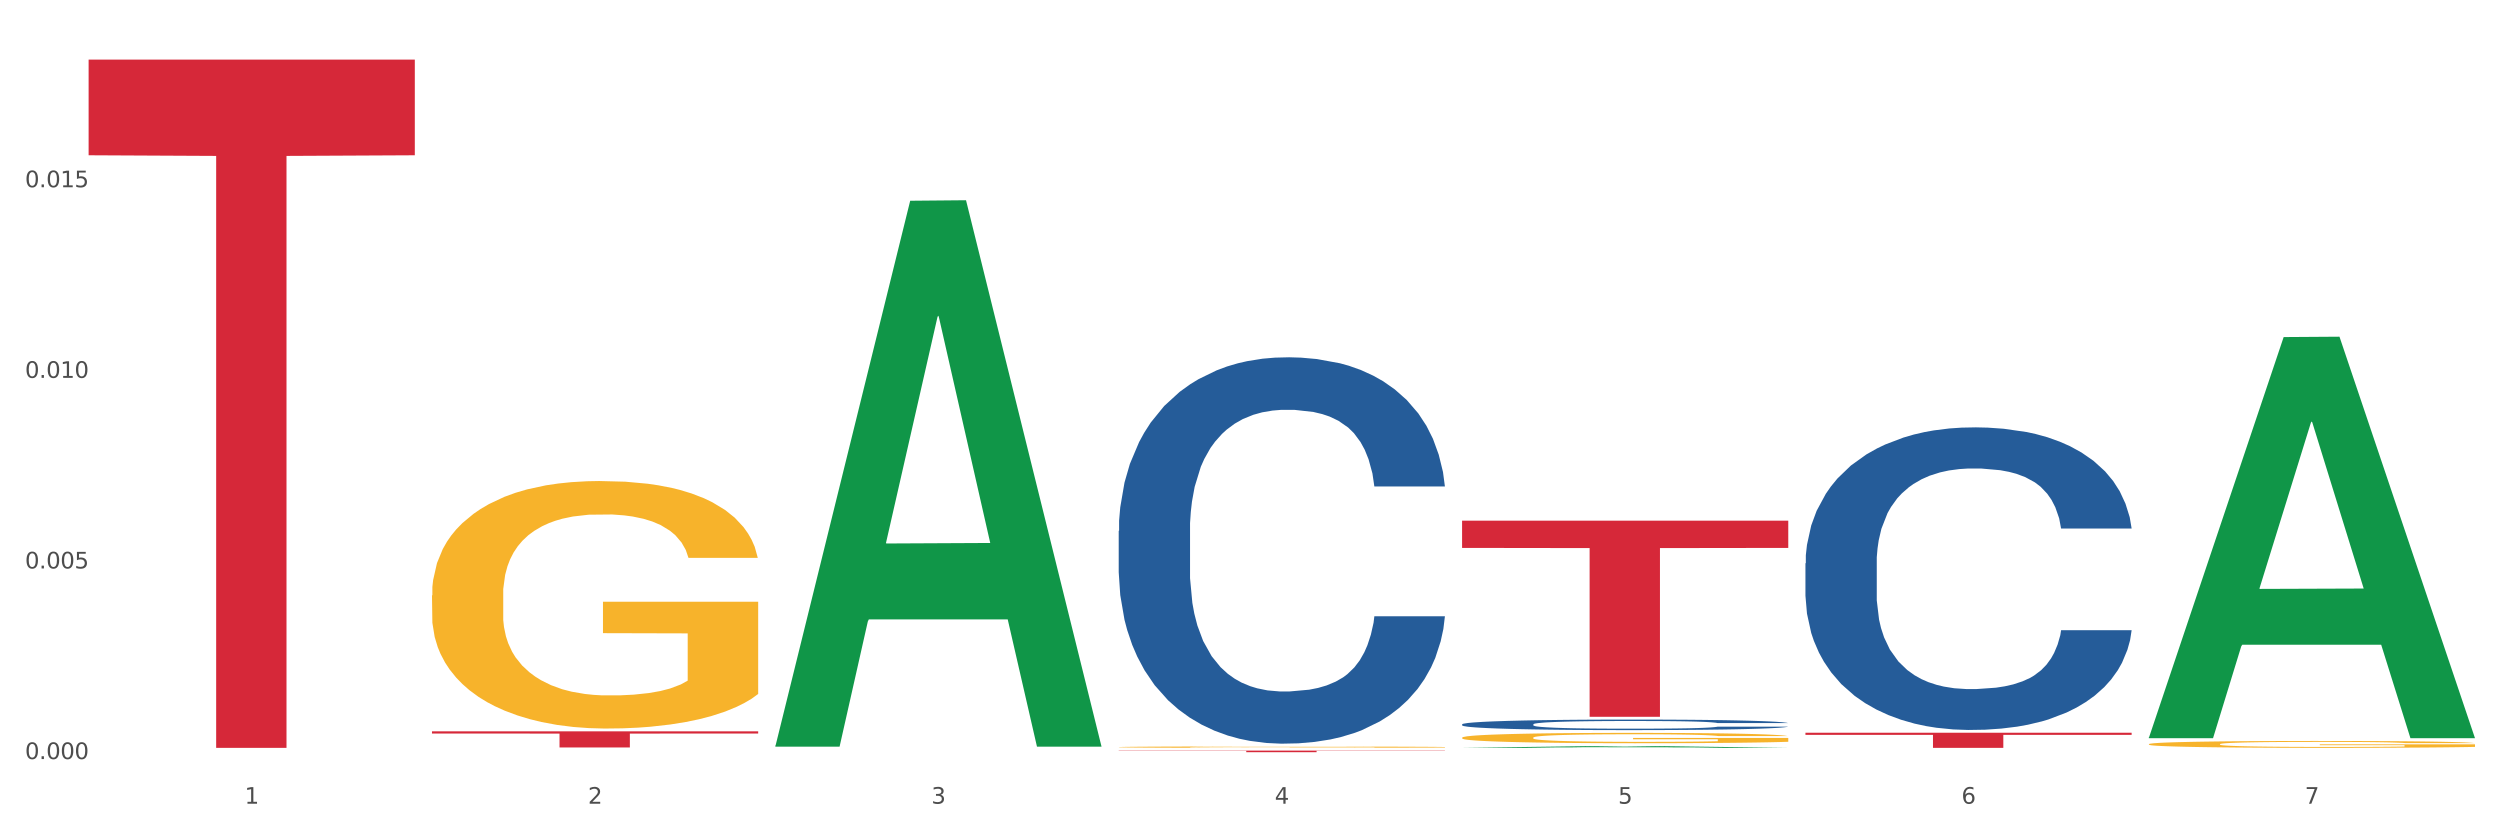 <?xml version="1.0" encoding="utf-8" standalone="no"?>
<!DOCTYPE svg PUBLIC "-//W3C//DTD SVG 1.1//EN"
  "http://www.w3.org/Graphics/SVG/1.1/DTD/svg11.dtd">
<svg xmlns:xlink="http://www.w3.org/1999/xlink" width="1080pt" height="360pt" viewBox="0 0 1080 360" xmlns="http://www.w3.org/2000/svg" version="1.1">
 <rect x="0" y="0" width="1080" height="360" fill="#333333" stroke="none"/>
 <defs>
  <style type="text/css">*{stroke-linejoin: round; stroke-linecap: butt}</style>
 </defs>
 <g id="figure_1">
  <g id="patch_1">
   <path d="M 0 360 
L 1080 360 
L 1080 0 
L 0 0 
z
" style="fill: #ffffff; stroke: #ffffff; stroke-linejoin: miter"/>
  </g>
  <g id="axes_1">
   <g id="matplotlib.axis_1">
    <g id="xtick_1">
     <g id="text_1">
      <!-- 1 -->
      <g style="fill: #4d4d4d" transform="translate(105.687 347.204) scale(0.096 -0.096)">
       <defs>
        <path id="DejaVuSans-31" d="M 794 531 
L 1825 531 
L 1825 4091 
L 703 3866 
L 703 4441 
L 1819 4666 
L 2450 4666 
L 2450 531 
L 3481 531 
L 3481 0 
L 794 0 
L 794 531 
z
" transform="scale(0.016)"/>
       </defs>
       <use xlink:href="#DejaVuSans-31"/>
      </g>
     </g>
    </g>
    <g id="xtick_2">
     <g id="text_2">
      <!-- 2 -->
      <g style="fill: #4d4d4d" transform="translate(254.021 347.204) scale(0.096 -0.096)">
       <defs>
        <path id="DejaVuSans-32" d="M 1228 531 
L 3431 531 
L 3431 0 
L 469 0 
L 469 531 
Q 828 903 1448 1529 
Q 2069 2156 2228 2338 
Q 2531 2678 2651 2914 
Q 2772 3150 2772 3378 
Q 2772 3750 2511 3984 
Q 2250 4219 1831 4219 
Q 1534 4219 1204 4116 
Q 875 4013 500 3803 
L 500 4441 
Q 881 4594 1212 4672 
Q 1544 4750 1819 4750 
Q 2544 4750 2975 4387 
Q 3406 4025 3406 3419 
Q 3406 3131 3298 2873 
Q 3191 2616 2906 2266 
Q 2828 2175 2409 1742 
Q 1991 1309 1228 531 
z
" transform="scale(0.016)"/>
       </defs>
       <use xlink:href="#DejaVuSans-32"/>
      </g>
     </g>
    </g>
    <g id="xtick_3">
     <g id="text_3">
      <!-- 3 -->
      <g style="fill: #4d4d4d" transform="translate(402.354 347.204) scale(0.096 -0.096)">
       <defs>
        <path id="DejaVuSans-33" d="M 2597 2516 
Q 3050 2419 3304 2112 
Q 3559 1806 3559 1356 
Q 3559 666 3084 287 
Q 2609 -91 1734 -91 
Q 1441 -91 1130 -33 
Q 819 25 488 141 
L 488 750 
Q 750 597 1062 519 
Q 1375 441 1716 441 
Q 2309 441 2620 675 
Q 2931 909 2931 1356 
Q 2931 1769 2642 2001 
Q 2353 2234 1838 2234 
L 1294 2234 
L 1294 2753 
L 1863 2753 
Q 2328 2753 2575 2939 
Q 2822 3125 2822 3475 
Q 2822 3834 2567 4026 
Q 2313 4219 1838 4219 
Q 1578 4219 1281 4162 
Q 984 4106 628 3988 
L 628 4550 
Q 988 4650 1302 4700 
Q 1616 4750 1894 4750 
Q 2613 4750 3031 4423 
Q 3450 4097 3450 3541 
Q 3450 3153 3228 2886 
Q 3006 2619 2597 2516 
z
" transform="scale(0.016)"/>
       </defs>
       <use xlink:href="#DejaVuSans-33"/>
      </g>
     </g>
    </g>
    <g id="xtick_4">
     <g id="text_4">
      <!-- 4 -->
      <g style="fill: #4d4d4d" transform="translate(550.688 347.204) scale(0.096 -0.096)">
       <defs>
        <path id="DejaVuSans-34" d="M 2419 4116 
L 825 1625 
L 2419 1625 
L 2419 4116 
z
M 2253 4666 
L 3047 4666 
L 3047 1625 
L 3713 1625 
L 3713 1100 
L 3047 1100 
L 3047 0 
L 2419 0 
L 2419 1100 
L 313 1100 
L 313 1709 
L 2253 4666 
z
" transform="scale(0.016)"/>
       </defs>
       <use xlink:href="#DejaVuSans-34"/>
      </g>
     </g>
    </g>
    <g id="xtick_5">
     <g id="text_5">
      <!-- 5 -->
      <g style="fill: #4d4d4d" transform="translate(699.021 347.204) scale(0.096 -0.096)">
       <defs>
        <path id="DejaVuSans-35" d="M 691 4666 
L 3169 4666 
L 3169 4134 
L 1269 4134 
L 1269 2991 
Q 1406 3038 1543 3061 
Q 1681 3084 1819 3084 
Q 2600 3084 3056 2656 
Q 3513 2228 3513 1497 
Q 3513 744 3044 326 
Q 2575 -91 1722 -91 
Q 1428 -91 1123 -41 
Q 819 9 494 109 
L 494 744 
Q 775 591 1075 516 
Q 1375 441 1709 441 
Q 2250 441 2565 725 
Q 2881 1009 2881 1497 
Q 2881 1984 2565 2268 
Q 2250 2553 1709 2553 
Q 1456 2553 1204 2497 
Q 953 2441 691 2322 
L 691 4666 
z
" transform="scale(0.016)"/>
       </defs>
       <use xlink:href="#DejaVuSans-35"/>
      </g>
     </g>
    </g>
    <g id="xtick_6">
     <g id="text_6">
      <!-- 6 -->
      <g style="fill: #4d4d4d" transform="translate(847.354 347.204) scale(0.096 -0.096)">
       <defs>
        <path id="DejaVuSans-36" d="M 2113 2584 
Q 1688 2584 1439 2293 
Q 1191 2003 1191 1497 
Q 1191 994 1439 701 
Q 1688 409 2113 409 
Q 2538 409 2786 701 
Q 3034 994 3034 1497 
Q 3034 2003 2786 2293 
Q 2538 2584 2113 2584 
z
M 3366 4563 
L 3366 3988 
Q 3128 4100 2886 4159 
Q 2644 4219 2406 4219 
Q 1781 4219 1451 3797 
Q 1122 3375 1075 2522 
Q 1259 2794 1537 2939 
Q 1816 3084 2150 3084 
Q 2853 3084 3261 2657 
Q 3669 2231 3669 1497 
Q 3669 778 3244 343 
Q 2819 -91 2113 -91 
Q 1303 -91 875 529 
Q 447 1150 447 2328 
Q 447 3434 972 4092 
Q 1497 4750 2381 4750 
Q 2619 4750 2861 4703 
Q 3103 4656 3366 4563 
z
" transform="scale(0.016)"/>
       </defs>
       <use xlink:href="#DejaVuSans-36"/>
      </g>
     </g>
    </g>
    <g id="xtick_7">
     <g id="text_7">
      <!-- 7 -->
      <g style="fill: #4d4d4d" transform="translate(995.688 347.204) scale(0.096 -0.096)">
       <defs>
        <path id="DejaVuSans-37" d="M 525 4666 
L 3525 4666 
L 3525 4397 
L 1831 0 
L 1172 0 
L 2766 4134 
L 525 4134 
L 525 4666 
z
" transform="scale(0.016)"/>
       </defs>
       <use xlink:href="#DejaVuSans-37"/>
      </g>
     </g>
    </g>
    <g id="xtick_8"/>
    <g id="xtick_9"/>
    <g id="xtick_10"/>
    <g id="xtick_11"/>
    <g id="xtick_12"/>
    <g id="xtick_13"/>
   </g>
   <g id="matplotlib.axis_2">
    <g id="ytick_1">
     <g id="text_8">
      <!-- 0.000 -->
      <g style="fill: #4d4d4d" transform="translate(10.8 327.915) scale(0.096 -0.096)">
       <defs>
        <path id="DejaVuSans-30" d="M 2034 4250 
Q 1547 4250 1301 3770 
Q 1056 3291 1056 2328 
Q 1056 1369 1301 889 
Q 1547 409 2034 409 
Q 2525 409 2770 889 
Q 3016 1369 3016 2328 
Q 3016 3291 2770 3770 
Q 2525 4250 2034 4250 
z
M 2034 4750 
Q 2819 4750 3233 4129 
Q 3647 3509 3647 2328 
Q 3647 1150 3233 529 
Q 2819 -91 2034 -91 
Q 1250 -91 836 529 
Q 422 1150 422 2328 
Q 422 3509 836 4129 
Q 1250 4750 2034 4750 
z
" transform="scale(0.016)"/>
        <path id="DejaVuSans-2e" d="M 684 794 
L 1344 794 
L 1344 0 
L 684 0 
L 684 794 
z
" transform="scale(0.016)"/>
       </defs>
       <use xlink:href="#DejaVuSans-30"/>
       <use xlink:href="#DejaVuSans-2e" transform="translate(63.623 0)"/>
       <use xlink:href="#DejaVuSans-30" transform="translate(95.41 0)"/>
       <use xlink:href="#DejaVuSans-30" transform="translate(159.033 0)"/>
       <use xlink:href="#DejaVuSans-30" transform="translate(222.656 0)"/>
      </g>
     </g>
    </g>
    <g id="ytick_2">
     <g id="text_9">
      <!-- 0.005 -->
      <g style="fill: #4d4d4d" transform="translate(10.8 245.574) scale(0.096 -0.096)">
       <use xlink:href="#DejaVuSans-30"/>
       <use xlink:href="#DejaVuSans-2e" transform="translate(63.623 0)"/>
       <use xlink:href="#DejaVuSans-30" transform="translate(95.41 0)"/>
       <use xlink:href="#DejaVuSans-30" transform="translate(159.033 0)"/>
       <use xlink:href="#DejaVuSans-35" transform="translate(222.656 0)"/>
      </g>
     </g>
    </g>
    <g id="ytick_3">
     <g id="text_10">
      <!-- 0.010 -->
      <g style="fill: #4d4d4d" transform="translate(10.8 163.232) scale(0.096 -0.096)">
       <use xlink:href="#DejaVuSans-30"/>
       <use xlink:href="#DejaVuSans-2e" transform="translate(63.623 0)"/>
       <use xlink:href="#DejaVuSans-30" transform="translate(95.41 0)"/>
       <use xlink:href="#DejaVuSans-31" transform="translate(159.033 0)"/>
       <use xlink:href="#DejaVuSans-30" transform="translate(222.656 0)"/>
      </g>
     </g>
    </g>
    <g id="ytick_4">
     <g id="text_11">
      <!-- 0.015 -->
      <g style="fill: #4d4d4d" transform="translate(10.8 80.89) scale(0.096 -0.096)">
       <use xlink:href="#DejaVuSans-30"/>
       <use xlink:href="#DejaVuSans-2e" transform="translate(63.623 0)"/>
       <use xlink:href="#DejaVuSans-30" transform="translate(95.41 0)"/>
       <use xlink:href="#DejaVuSans-31" transform="translate(159.033 0)"/>
       <use xlink:href="#DejaVuSans-35" transform="translate(222.656 0)"/>
      </g>
     </g>
    </g>
    <g id="ytick_5"/>
    <g id="ytick_6"/>
    <g id="ytick_7"/>
    <g id="ytick_8"/>
   </g>
   <g id="PolyCollection_1">
    <path d="M 334.95 322.117 
L 335.095 321.896 
L 393.205 86.721 
L 417.321 86.5 
L 475.866 322.561 
L 447.974 322.561 
L 435.335 267.591 
L 375.336 267.591 
L 374.9 268.477 
L 362.697 322.561 
L 334.95 322.561 
L 334.95 322.117 
L 382.89 234.786 
L 427.78 234.564 
L 405.553 136.815 
L 405.263 136.372 
L 404.972 137.037 
L 382.745 234.564 
L 382.89 234.786 
L 334.95 322.117 
z
" clip-path="url(#p2047b12acd)" style="fill: #109648"/>
    <path d="M 631.617 318.67 
L 631.783 318.666 
L 631.783 318.519 
L 632.116 318.392 
L 633.779 318.086 
L 636.275 317.832 
L 638.105 317.697 
L 639.935 317.587 
L 642.098 317.477 
L 644.76 317.362 
L 649.585 317.195 
L 652.579 317.109 
L 656.24 317.019 
L 662.894 316.888 
L 667.719 316.815 
L 672.71 316.753 
L 680.863 316.68 
L 686.186 316.647 
L 691.843 316.623 
L 698.664 316.606 
L 703.822 316.602 
L 715.135 316.614 
L 724.785 316.651 
L 729.443 316.68 
L 735.432 316.729 
L 738.593 316.761 
L 743.751 316.827 
L 749.075 316.913 
L 752.735 316.986 
L 758.225 317.125 
L 762.385 317.264 
L 766.211 317.436 
L 768.208 317.554 
L 769.705 317.665 
L 771.036 317.791 
L 772.367 317.992 
L 742.42 317.992 
L 741.255 317.849 
L 739.425 317.714 
L 736.763 317.583 
L 734.434 317.501 
L 730.441 317.399 
L 726.781 317.334 
L 722.955 317.285 
L 718.296 317.244 
L 714.636 317.223 
L 709.478 317.207 
L 699.33 317.211 
L 692.509 317.244 
L 687.85 317.285 
L 684.855 317.321 
L 682.193 317.362 
L 679.199 317.419 
L 675.705 317.505 
L 673.209 317.583 
L 670.714 317.681 
L 668.717 317.779 
L 666.887 317.894 
L 665.39 318.016 
L 664.225 318.143 
L 663.227 318.298 
L 662.395 318.556 
L 662.395 319.115 
L 662.728 319.242 
L 663.56 319.41 
L 664.558 319.536 
L 666.222 319.688 
L 667.719 319.79 
L 670.547 319.937 
L 673.709 320.06 
L 676.204 320.137 
L 678.7 320.203 
L 683.025 320.292 
L 687.85 320.366 
L 692.009 320.411 
L 697.666 320.452 
L 701.493 320.468 
L 704.82 320.476 
L 712.972 320.476 
L 718.795 320.464 
L 725.284 320.436 
L 730.275 320.399 
L 734.434 320.354 
L 739.093 320.28 
L 742.087 320.211 
L 742.087 319.357 
L 705.485 319.353 
L 705.485 318.784 
L 772.533 318.784 
L 772.533 320.452 
L 769.705 320.538 
L 766.544 320.615 
L 763.216 320.685 
L 758.225 320.771 
L 752.236 320.852 
L 746.912 320.91 
L 741.255 320.959 
L 734.601 321.004 
L 725.949 321.044 
L 720.625 321.061 
L 713.97 321.073 
L 706.151 321.077 
L 699.33 321.069 
L 692.675 321.049 
L 685.687 321.012 
L 678.866 320.959 
L 673.709 320.906 
L 668.551 320.84 
L 663.061 320.754 
L 658.735 320.673 
L 655.408 320.599 
L 651.747 320.505 
L 647.755 320.382 
L 644.76 320.272 
L 642.098 320.158 
L 639.27 320.011 
L 637.273 319.884 
L 635.277 319.724 
L 634.112 319.606 
L 632.781 319.422 
L 631.783 319.165 
L 631.617 318.67 
z
" clip-path="url(#p2047b12acd)" style="fill: #f7b32b"/>
    <path d="M 928.283 321.473 
L 928.45 321.47 
L 928.45 321.372 
L 928.782 321.288 
L 930.446 321.084 
L 932.942 320.915 
L 934.772 320.825 
L 936.602 320.752 
L 938.765 320.679 
L 941.427 320.602 
L 946.251 320.491 
L 949.246 320.434 
L 952.906 320.374 
L 959.561 320.287 
L 964.386 320.238 
L 969.377 320.197 
L 977.529 320.148 
L 982.853 320.127 
L 988.51 320.11 
L 995.331 320.099 
L 1000.489 320.097 
L 1011.802 320.105 
L 1021.451 320.129 
L 1026.11 320.148 
L 1032.099 320.181 
L 1035.26 320.203 
L 1040.418 320.246 
L 1045.742 320.303 
L 1049.402 320.352 
L 1054.892 320.445 
L 1059.051 320.537 
L 1062.878 320.651 
L 1064.874 320.73 
L 1066.372 320.804 
L 1067.703 320.888 
L 1069.034 321.021 
L 1039.087 321.021 
L 1037.922 320.926 
L 1036.092 320.836 
L 1033.43 320.749 
L 1031.101 320.695 
L 1027.108 320.627 
L 1023.448 320.583 
L 1019.621 320.551 
L 1014.963 320.524 
L 1011.303 320.51 
L 1006.145 320.499 
L 995.997 320.502 
L 989.175 320.524 
L 984.517 320.551 
L 981.522 320.575 
L 978.86 320.602 
L 975.866 320.641 
L 972.372 320.698 
L 969.876 320.749 
L 967.381 320.815 
L 965.384 320.88 
L 963.554 320.956 
L 962.057 321.038 
L 960.892 321.122 
L 959.894 321.225 
L 959.062 321.396 
L 959.062 321.769 
L 959.395 321.853 
L 960.227 321.965 
L 961.225 322.049 
L 962.889 322.15 
L 964.386 322.218 
L 967.214 322.316 
L 970.375 322.397 
L 972.871 322.449 
L 975.366 322.492 
L 979.692 322.552 
L 984.517 322.601 
L 988.676 322.631 
L 994.333 322.658 
L 998.159 322.669 
L 1001.487 322.674 
L 1009.639 322.674 
L 1015.462 322.666 
L 1021.95 322.647 
L 1026.942 322.623 
L 1031.101 322.593 
L 1035.759 322.544 
L 1038.754 322.498 
L 1038.754 321.929 
L 1002.152 321.927 
L 1002.152 321.549 
L 1069.2 321.549 
L 1069.2 322.658 
L 1066.372 322.715 
L 1063.211 322.767 
L 1059.883 322.813 
L 1054.892 322.87 
L 1048.903 322.925 
L 1043.579 322.963 
L 1037.922 322.995 
L 1031.267 323.025 
L 1022.616 323.052 
L 1017.292 323.063 
L 1010.637 323.071 
L 1002.818 323.074 
L 995.997 323.069 
L 989.342 323.055 
L 982.354 323.031 
L 975.533 322.995 
L 970.375 322.96 
L 965.218 322.916 
L 959.728 322.859 
L 955.402 322.805 
L 952.074 322.756 
L 948.414 322.693 
L 944.421 322.612 
L 941.427 322.538 
L 938.765 322.462 
L 935.936 322.364 
L 933.94 322.28 
L 931.943 322.174 
L 930.779 322.095 
L 929.448 321.973 
L 928.45 321.802 
L 928.283 321.473 
z
" clip-path="url(#p2047b12acd)" style="fill: #f7b32b"/>
    <path d="M 38.283 25.759 
L 179.2 25.759 
L 179.2 67.076 
L 123.768 67.356 
L 123.768 323.074 
L 93.381 323.074 
L 93.381 67.356 
L 38.283 67.076 
L 38.283 26.039 
L 38.283 25.759 
z
" clip-path="url(#p2047b12acd)" style="fill: #d62839"/>
    <path d="M 186.616 315.928 
L 327.533 315.928 
L 327.533 316.896 
L 272.101 316.903 
L 272.101 322.893 
L 241.714 322.893 
L 241.714 316.903 
L 186.616 316.896 
L 186.616 315.935 
L 186.616 315.928 
z
" clip-path="url(#p2047b12acd)" style="fill: #d62839"/>
    <path d="M 483.283 324.268 
L 624.2 324.268 
L 624.2 324.363 
L 568.768 324.364 
L 568.768 324.95 
L 538.381 324.95 
L 538.381 324.364 
L 483.283 324.363 
L 483.283 324.269 
L 483.283 324.268 
z
" clip-path="url(#p2047b12acd)" style="fill: #d62839"/>
    <path d="M 631.617 224.918 
L 772.533 224.918 
L 772.533 236.695 
L 717.102 236.774 
L 717.102 309.662 
L 686.714 309.662 
L 686.714 236.774 
L 631.617 236.695 
L 631.617 224.998 
L 631.617 224.918 
z
" clip-path="url(#p2047b12acd)" style="fill: #d62839"/>
    <path d="M 779.95 316.544 
L 920.867 316.544 
L 920.867 317.451 
L 865.435 317.457 
L 865.435 323.074 
L 835.048 323.074 
L 835.048 317.457 
L 779.95 317.451 
L 779.95 316.55 
L 779.95 316.544 
z
" clip-path="url(#p2047b12acd)" style="fill: #d62839"/>
    <path d="M 483.283 322.748 
L 483.45 322.747 
L 483.45 322.727 
L 483.782 322.71 
L 485.446 322.668 
L 487.942 322.634 
L 489.772 322.616 
L 491.602 322.601 
L 493.765 322.586 
L 496.426 322.57 
L 501.251 322.547 
L 504.246 322.536 
L 507.906 322.523 
L 514.561 322.506 
L 519.386 322.496 
L 524.377 322.487 
L 532.529 322.477 
L 537.853 322.473 
L 543.51 322.47 
L 550.331 322.467 
L 555.488 322.467 
L 566.802 322.469 
L 576.451 322.474 
L 581.11 322.477 
L 587.099 322.484 
L 590.26 322.489 
L 595.418 322.497 
L 600.741 322.509 
L 604.402 322.519 
L 609.892 322.538 
L 614.051 322.557 
L 617.878 322.58 
L 619.874 322.596 
L 621.372 322.611 
L 622.703 322.628 
L 624.033 322.655 
L 594.087 322.655 
L 592.922 322.636 
L 591.092 322.618 
L 588.43 322.6 
L 586.101 322.589 
L 582.108 322.575 
L 578.448 322.566 
L 574.621 322.56 
L 569.963 322.554 
L 566.303 322.551 
L 561.145 322.549 
L 550.996 322.55 
L 544.175 322.554 
L 539.517 322.56 
L 536.522 322.565 
L 533.86 322.57 
L 530.865 322.578 
L 527.372 322.589 
L 524.876 322.6 
L 522.38 322.613 
L 520.384 322.627 
L 518.554 322.642 
L 517.057 322.659 
L 515.892 322.676 
L 514.894 322.697 
L 514.062 322.732 
L 514.062 322.808 
L 514.395 322.825 
L 515.226 322.848 
L 516.225 322.865 
L 517.888 322.886 
L 519.386 322.899 
L 522.214 322.919 
L 525.375 322.936 
L 527.871 322.947 
L 530.366 322.955 
L 534.692 322.968 
L 539.517 322.978 
L 543.676 322.984 
L 549.333 322.989 
L 553.159 322.992 
L 556.487 322.993 
L 564.639 322.993 
L 570.462 322.991 
L 576.95 322.987 
L 581.941 322.982 
L 586.101 322.976 
L 590.759 322.966 
L 593.754 322.957 
L 593.754 322.841 
L 557.152 322.84 
L 557.152 322.763 
L 624.2 322.763 
L 624.2 322.989 
L 621.372 323.001 
L 618.21 323.011 
L 614.883 323.021 
L 609.892 323.033 
L 603.903 323.044 
L 598.579 323.051 
L 592.922 323.058 
L 586.267 323.064 
L 577.616 323.07 
L 572.292 323.072 
L 565.637 323.074 
L 557.818 323.074 
L 550.996 323.073 
L 544.342 323.07 
L 537.354 323.065 
L 530.533 323.058 
L 525.375 323.051 
L 520.218 323.042 
L 514.727 323.03 
L 510.402 323.019 
L 507.074 323.009 
L 503.414 322.997 
L 499.421 322.98 
L 496.426 322.965 
L 493.765 322.949 
L 490.936 322.929 
L 488.94 322.912 
L 486.943 322.891 
L 485.779 322.875 
L 484.448 322.85 
L 483.45 322.815 
L 483.283 322.748 
z
" clip-path="url(#p2047b12acd)" style="fill: #f7b32b"/>
    <path d="M 779.95 243.358 
L 780.116 243.239 
L 780.116 239.896 
L 780.616 235.359 
L 782.448 227.002 
L 784.78 220.674 
L 788.778 213.272 
L 790.943 210.168 
L 793.775 206.705 
L 799.605 201.094 
L 806.268 196.319 
L 810.932 193.692 
L 814.43 192.021 
L 822.258 189.036 
L 826.756 187.723 
L 831.419 186.648 
L 835.417 185.932 
L 842.08 185.096 
L 847.41 184.738 
L 853.573 184.618 
L 858.737 184.738 
L 865.566 185.215 
L 875.56 186.648 
L 879.391 187.484 
L 884.555 188.916 
L 889.885 190.827 
L 894.216 192.737 
L 899.213 195.483 
L 904.376 199.064 
L 909.373 203.601 
L 912.871 207.78 
L 915.703 212.197 
L 918.202 217.57 
L 920.034 223.42 
L 920.867 228.315 
L 890.385 228.315 
L 889.552 223.897 
L 887.886 219.122 
L 886.22 215.898 
L 884.388 213.272 
L 881.557 210.287 
L 879.058 208.377 
L 874.894 206.108 
L 871.063 204.676 
L 867.898 203.84 
L 864.067 203.124 
L 855.905 202.407 
L 850.075 202.407 
L 846.411 202.646 
L 841.913 203.243 
L 838.082 204.079 
L 833.585 205.512 
L 830.087 207.064 
L 826.589 209.093 
L 824.59 210.526 
L 821.592 213.152 
L 819.593 215.301 
L 816.928 219.003 
L 815.429 221.629 
L 812.764 228.434 
L 811.598 233.449 
L 811.098 236.911 
L 810.765 240.731 
L 810.765 259.356 
L 811.764 267.713 
L 812.597 271.295 
L 813.93 275.354 
L 816.428 280.607 
L 820.093 285.741 
L 823.924 289.442 
L 827.089 291.711 
L 830.087 293.382 
L 833.085 294.695 
L 836.75 295.889 
L 839.748 296.606 
L 844.245 297.322 
L 849.575 297.68 
L 853.74 297.68 
L 862.235 297.083 
L 866.066 296.486 
L 869.73 295.651 
L 873.728 294.337 
L 876.893 292.905 
L 878.725 291.83 
L 881.723 289.562 
L 884.055 287.174 
L 886.054 284.428 
L 887.386 282.04 
L 888.886 278.458 
L 890.051 274.399 
L 890.385 272.25 
L 920.867 272.25 
L 920.2 276.548 
L 919.034 280.727 
L 916.702 286.338 
L 914.87 289.562 
L 912.039 293.501 
L 909.04 296.844 
L 904.876 300.545 
L 901.045 303.291 
L 897.047 305.679 
L 892.717 307.828 
L 884.888 310.813 
L 882.056 311.649 
L 876.06 313.081 
L 871.396 313.917 
L 864.567 314.753 
L 857.571 315.23 
L 850.242 315.35 
L 843.746 315.111 
L 836.583 314.395 
L 832.086 313.678 
L 827.089 312.604 
L 821.259 310.932 
L 815.762 308.903 
L 810.598 306.515 
L 805.768 303.769 
L 801.271 300.665 
L 795.441 295.531 
L 791.11 290.517 
L 787.945 285.861 
L 785.78 281.921 
L 783.614 276.906 
L 782.448 273.444 
L 780.616 265.087 
L 779.95 257.327 
L 779.95 243.358 
z
" clip-path="url(#p2047b12acd)" style="fill: #255c99"/>
    <path d="M 631.617 312.901 
L 631.783 312.897 
L 631.783 312.781 
L 632.283 312.623 
L 634.115 312.332 
L 636.447 312.111 
L 640.445 311.853 
L 642.61 311.745 
L 645.442 311.625 
L 651.272 311.429 
L 657.934 311.263 
L 662.598 311.172 
L 666.096 311.113 
L 673.925 311.009 
L 678.422 310.964 
L 683.086 310.926 
L 687.084 310.901 
L 693.746 310.872 
L 699.077 310.86 
L 705.24 310.856 
L 710.403 310.86 
L 717.233 310.876 
L 727.227 310.926 
L 731.058 310.955 
L 736.221 311.005 
L 741.552 311.072 
L 745.882 311.138 
L 750.879 311.234 
L 756.043 311.359 
L 761.04 311.517 
L 764.538 311.662 
L 767.37 311.816 
L 769.868 312.003 
L 771.7 312.207 
L 772.533 312.377 
L 742.051 312.377 
L 741.218 312.223 
L 739.553 312.057 
L 737.887 311.945 
L 736.055 311.853 
L 733.223 311.75 
L 730.725 311.683 
L 726.56 311.604 
L 722.729 311.554 
L 719.565 311.525 
L 715.733 311.5 
L 707.572 311.475 
L 701.742 311.475 
L 698.077 311.483 
L 693.58 311.504 
L 689.749 311.533 
L 685.251 311.583 
L 681.754 311.637 
L 678.256 311.708 
L 676.257 311.758 
L 673.259 311.849 
L 671.26 311.924 
L 668.595 312.053 
L 667.096 312.144 
L 664.43 312.381 
L 663.264 312.556 
L 662.765 312.677 
L 662.432 312.81 
L 662.432 313.458 
L 663.431 313.749 
L 664.264 313.874 
L 665.596 314.015 
L 668.095 314.198 
L 671.759 314.377 
L 675.591 314.506 
L 678.755 314.585 
L 681.754 314.643 
L 684.752 314.689 
L 688.416 314.73 
L 691.415 314.755 
L 695.912 314.78 
L 701.242 314.793 
L 705.406 314.793 
L 713.901 314.772 
L 717.732 314.751 
L 721.397 314.722 
L 725.394 314.676 
L 728.559 314.626 
L 730.391 314.589 
L 733.39 314.51 
L 735.722 314.427 
L 737.72 314.331 
L 739.053 314.248 
L 740.552 314.123 
L 741.718 313.982 
L 742.051 313.907 
L 772.533 313.907 
L 771.867 314.057 
L 770.701 314.202 
L 768.369 314.398 
L 766.537 314.51 
L 763.705 314.647 
L 760.707 314.764 
L 756.543 314.893 
L 752.712 314.988 
L 748.714 315.071 
L 744.383 315.146 
L 736.555 315.25 
L 733.723 315.279 
L 727.726 315.329 
L 723.062 315.358 
L 716.233 315.387 
L 709.237 315.404 
L 701.908 315.408 
L 695.412 315.4 
L 688.25 315.375 
L 683.752 315.35 
L 678.755 315.312 
L 672.925 315.254 
L 667.429 315.184 
L 662.265 315.1 
L 657.435 315.005 
L 652.937 314.897 
L 647.107 314.718 
L 642.777 314.543 
L 639.612 314.381 
L 637.446 314.244 
L 635.281 314.069 
L 634.115 313.949 
L 632.283 313.658 
L 631.617 313.388 
L 631.617 312.901 
z
" clip-path="url(#p2047b12acd)" style="fill: #255c99"/>
    <path d="M 483.283 229.35 
L 483.45 229.197 
L 483.45 224.929 
L 483.949 219.136 
L 485.782 208.465 
L 488.114 200.386 
L 492.111 190.934 
L 494.277 186.971 
L 497.108 182.55 
L 502.938 175.385 
L 509.601 169.287 
L 514.265 165.933 
L 517.763 163.799 
L 525.591 159.988 
L 530.089 158.311 
L 534.753 156.939 
L 538.75 156.025 
L 545.413 154.957 
L 550.743 154.5 
L 556.906 154.348 
L 562.07 154.5 
L 568.899 155.11 
L 578.893 156.939 
L 582.724 158.006 
L 587.888 159.836 
L 593.218 162.275 
L 597.549 164.714 
L 602.546 168.22 
L 607.71 172.793 
L 612.707 178.586 
L 616.205 183.922 
L 619.036 189.562 
L 621.535 196.422 
L 623.367 203.892 
L 624.2 210.142 
L 593.718 210.142 
L 592.885 204.501 
L 591.219 198.404 
L 589.554 194.288 
L 587.721 190.934 
L 584.89 187.123 
L 582.391 184.684 
L 578.227 181.787 
L 574.396 179.958 
L 571.231 178.891 
L 567.4 177.976 
L 559.238 177.062 
L 553.408 177.062 
L 549.744 177.367 
L 545.247 178.129 
L 541.415 179.196 
L 536.918 181.025 
L 533.42 183.007 
L 529.922 185.599 
L 527.923 187.428 
L 524.925 190.782 
L 522.926 193.526 
L 520.261 198.251 
L 518.762 201.605 
L 516.097 210.294 
L 514.931 216.697 
L 514.431 221.118 
L 514.098 225.996 
L 514.098 249.777 
L 515.098 260.448 
L 515.931 265.021 
L 517.263 270.204 
L 519.762 276.912 
L 523.426 283.467 
L 527.257 288.193 
L 530.422 291.089 
L 533.42 293.223 
L 536.418 294.9 
L 540.083 296.425 
L 543.081 297.339 
L 547.578 298.254 
L 552.909 298.711 
L 557.073 298.711 
L 565.568 297.949 
L 569.399 297.187 
L 573.063 296.12 
L 577.061 294.443 
L 580.226 292.614 
L 582.058 291.242 
L 585.056 288.345 
L 587.388 285.296 
L 589.387 281.79 
L 590.72 278.741 
L 592.219 274.168 
L 593.385 268.985 
L 593.718 266.241 
L 624.2 266.241 
L 623.534 271.729 
L 622.368 277.064 
L 620.036 284.229 
L 618.203 288.345 
L 615.372 293.376 
L 612.374 297.644 
L 608.209 302.37 
L 604.378 305.876 
L 600.381 308.925 
L 596.05 311.669 
L 588.221 315.48 
L 585.389 316.547 
L 579.393 318.376 
L 574.729 319.444 
L 567.9 320.511 
L 560.904 321.12 
L 553.575 321.273 
L 547.079 320.968 
L 539.916 320.053 
L 535.419 319.139 
L 530.422 317.767 
L 524.592 315.632 
L 519.095 313.041 
L 513.932 309.992 
L 509.101 306.486 
L 504.604 302.522 
L 498.774 295.967 
L 494.443 289.565 
L 491.278 283.619 
L 489.113 278.589 
L 486.948 272.186 
L 485.782 267.765 
L 483.949 257.094 
L 483.283 247.186 
L 483.283 229.35 
z
" clip-path="url(#p2047b12acd)" style="fill: #255c99"/>
    <path d="M 186.616 257.215 
L 186.783 257.117 
L 186.783 253.601 
L 187.115 250.574 
L 188.779 243.25 
L 191.275 237.195 
L 193.105 233.972 
L 194.935 231.336 
L 197.098 228.699 
L 199.76 225.965 
L 204.585 221.961 
L 207.579 219.91 
L 211.239 217.761 
L 217.894 214.636 
L 222.719 212.879 
L 227.71 211.414 
L 235.862 209.656 
L 241.186 208.875 
L 246.843 208.289 
L 253.664 207.898 
L 258.822 207.8 
L 270.135 208.093 
L 279.784 208.972 
L 284.443 209.656 
L 290.432 210.828 
L 293.593 211.609 
L 298.751 213.172 
L 304.075 215.222 
L 307.735 216.98 
L 313.225 220.3 
L 317.384 223.621 
L 321.211 227.722 
L 323.207 230.554 
L 324.705 233.191 
L 326.036 236.218 
L 327.367 241.004 
L 297.42 241.004 
L 296.255 237.586 
L 294.425 234.363 
L 291.763 231.238 
L 289.434 229.285 
L 285.441 226.843 
L 281.781 225.281 
L 277.954 224.109 
L 273.296 223.132 
L 269.636 222.644 
L 264.478 222.254 
L 254.33 222.351 
L 247.508 223.132 
L 242.85 224.109 
L 239.855 224.988 
L 237.193 225.965 
L 234.199 227.332 
L 230.705 229.383 
L 228.209 231.238 
L 225.714 233.582 
L 223.717 235.926 
L 221.887 238.66 
L 220.39 241.59 
L 219.225 244.617 
L 218.227 248.328 
L 217.395 254.48 
L 217.395 267.859 
L 217.728 270.887 
L 218.56 274.891 
L 219.558 277.918 
L 221.222 281.531 
L 222.719 283.973 
L 225.547 287.488 
L 228.708 290.418 
L 231.204 292.273 
L 233.7 293.836 
L 238.025 295.984 
L 242.85 297.742 
L 247.009 298.816 
L 252.666 299.793 
L 256.492 300.184 
L 259.82 300.379 
L 267.972 300.379 
L 273.795 300.086 
L 280.284 299.402 
L 285.275 298.523 
L 289.434 297.449 
L 294.092 295.691 
L 297.087 294.031 
L 297.087 273.621 
L 260.485 273.523 
L 260.485 259.949 
L 327.533 259.949 
L 327.533 299.793 
L 324.705 301.844 
L 321.544 303.699 
L 318.216 305.359 
L 313.225 307.41 
L 307.236 309.363 
L 301.912 310.731 
L 296.255 311.902 
L 289.6 312.977 
L 280.949 313.953 
L 275.625 314.344 
L 268.97 314.637 
L 261.151 314.734 
L 254.33 314.539 
L 247.675 314.051 
L 240.687 313.172 
L 233.866 311.902 
L 228.708 310.633 
L 223.551 309.07 
L 218.061 307.02 
L 213.735 305.066 
L 210.408 303.309 
L 206.747 301.063 
L 202.754 298.133 
L 199.76 295.496 
L 197.098 292.762 
L 194.269 289.246 
L 192.273 286.219 
L 190.277 282.41 
L 189.112 279.578 
L 187.781 275.183 
L 186.783 269.031 
L 186.616 257.215 
z
" clip-path="url(#p2047b12acd)" style="fill: #f7b32b"/>
    <path d="M 631.617 323.073 
L 631.762 323.072 
L 689.872 322.272 
L 713.987 322.271 
L 772.533 323.074 
L 744.64 323.074 
L 732.002 322.887 
L 672.003 322.887 
L 671.567 322.89 
L 659.364 323.074 
L 631.617 323.074 
L 631.617 323.073 
L 679.557 322.776 
L 724.447 322.775 
L 702.22 322.442 
L 701.93 322.441 
L 701.639 322.443 
L 679.412 322.775 
L 679.557 322.776 
L 631.617 323.073 
z
" clip-path="url(#p2047b12acd)" style="fill: #109648"/>
    <path d="M 928.283 318.577 
L 928.429 318.414 
L 986.539 145.614 
L 1010.654 145.451 
L 1069.2 318.903 
L 1041.307 318.903 
L 1028.668 278.512 
L 968.67 278.512 
L 968.234 279.164 
L 956.031 318.903 
L 928.283 318.903 
L 928.283 318.577 
L 976.224 254.408 
L 1021.114 254.245 
L 998.887 182.422 
L 998.596 182.096 
L 998.306 182.585 
L 976.079 254.245 
L 976.224 254.408 
L 928.283 318.577 
z
" clip-path="url(#p2047b12acd)" style="fill: #109648"/>
   </g>
  </g>
 </g>
 <defs>
  <clipPath id="p2047b12acd">
   <rect x="38.283" y="10.8" width="1030.917" height="329.109"/>
  </clipPath>
 </defs>
</svg>
